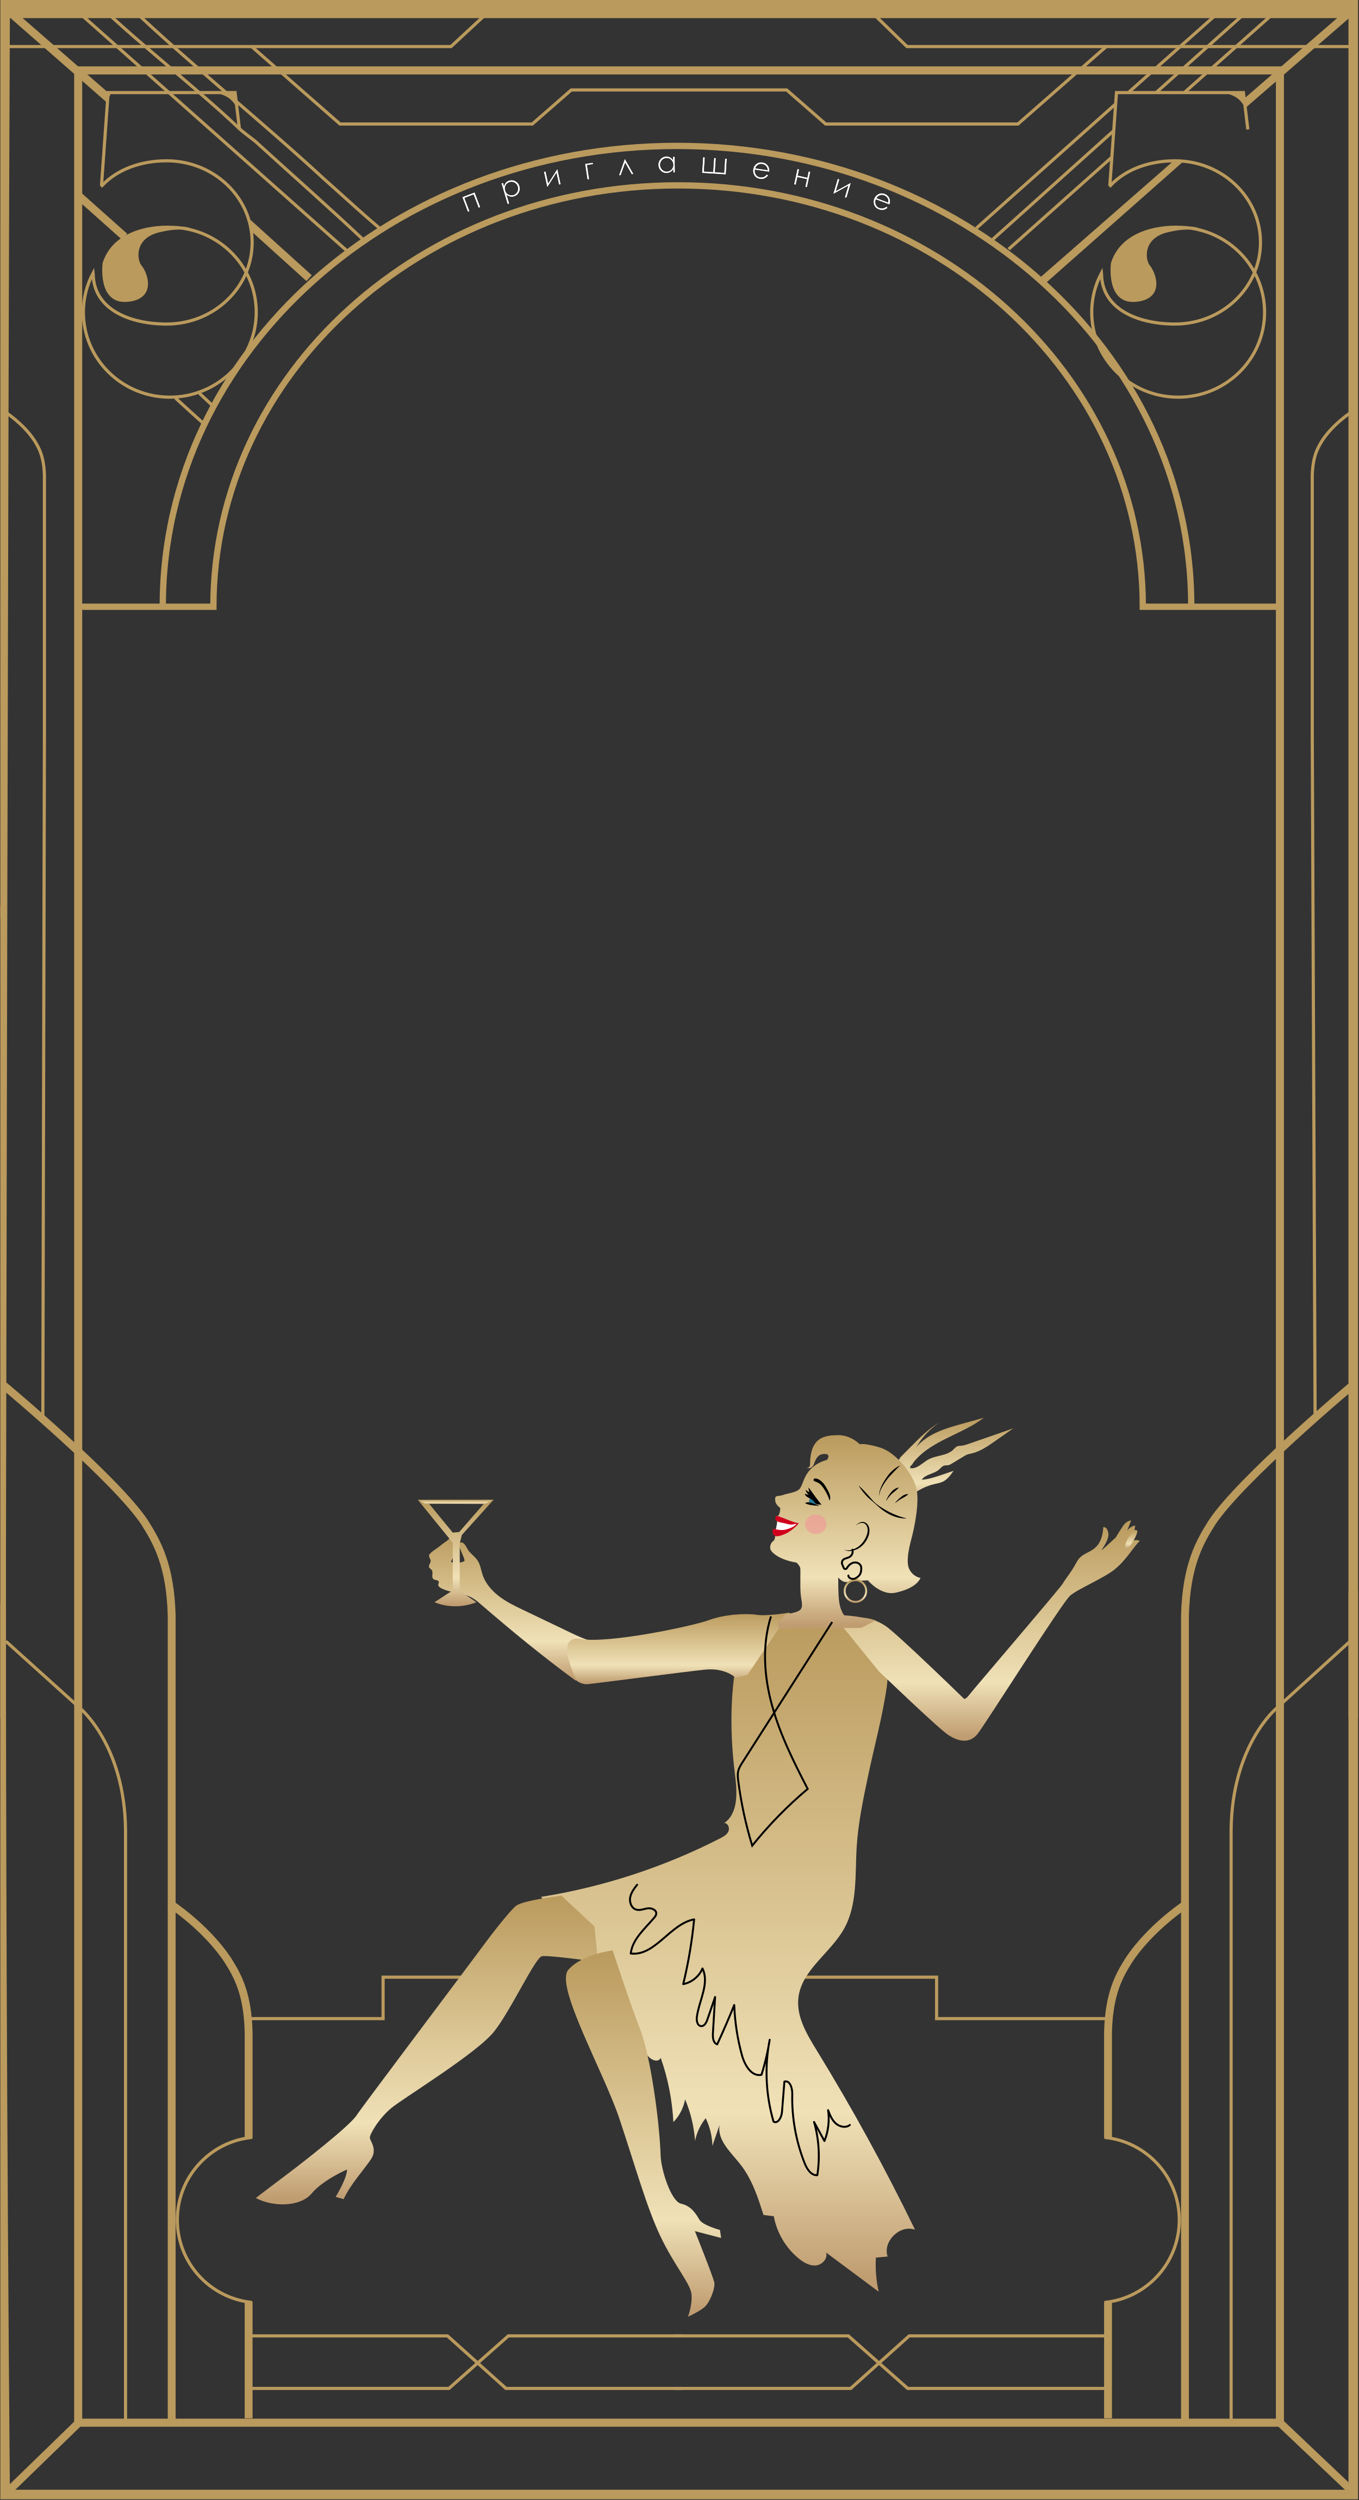 <?xml version="1.0" encoding="UTF-8"?> <svg xmlns="http://www.w3.org/2000/svg" width="398" height="732" viewBox="0 0 398 732" fill="none"><rect x="0" y="0" width="398" height="732" fill="#333333" stroke="none"/><g clip-path="url(#clip0_2290_4269)"><path d="M374.847 518.17V20.615H22.906V709.377H374.847V518.17Z" stroke="#BA9A5D" stroke-width="2.303" stroke-miterlimit="10"></path><path d="M374.847 20.615H22.906V709.377H374.847V20.615Z" stroke="#BA9A5D" stroke-width="2.303" stroke-miterlimit="10"></path><path d="M324.5 673.836V708.077" stroke="#BA9A5D" stroke-width="2.303" stroke-miterlimit="10"></path><path d="M347.626 557.324C347.626 557.324 336.981 564.231 330.564 573.988C327.83 578.341 324.79 583.573 324.5 594.965V626.156" stroke="#BA9A5D" stroke-width="2.303" stroke-miterlimit="10"></path><path d="M395.655 120.736C395.655 120.736 390.433 124.126 387.287 128.91C385.945 131.046 384.454 133.612 384.312 139.2V215.221L385.145 415.119" stroke="#BA9A5D" stroke-width="0.921" stroke-miterlimit="10"></path><path d="M347.031 708.941V473.107C347.41 458.3 351.358 451.502 354.915 445.842C363.254 433.16 396.018 405.697 396.018 405.697" stroke="#BA9A5D" stroke-width="2.303" stroke-miterlimit="10"></path><path d="M396.022 479.994L373.785 500.231C373.785 500.231 360.856 511.004 360.547 535.634V708.513" stroke="#BA9A5D" stroke-width="0.921" stroke-miterlimit="10"></path><path d="M395.441 728.903L374.852 709.377" stroke="#BA9A5D" stroke-width="2.303" stroke-miterlimit="10"></path><path d="M2.031 729.782L23.051 709.377" stroke="#BA9A5D" stroke-width="2.303" stroke-miterlimit="10"></path><path d="M323.578 625.85C335.819 627.093 345.368 637.429 345.368 649.996C345.368 662.562 335.816 672.898 323.578 674.142" stroke="#BA9A5D" stroke-width="0.921" stroke-miterlimit="10"></path><path d="M324.658 683.947H266.27L249.14 699.334H197.57" stroke="#BA9A5D" stroke-width="0.921" stroke-miterlimit="10"></path><path d="M324.658 699.334H265.833L248.439 683.947H197.57" stroke="#BA9A5D" stroke-width="0.921" stroke-miterlimit="10"></path><path d="M324.284 591.052H274.297V578.917H234.133V566.781" stroke="#BA9A5D" stroke-width="0.921" stroke-miterlimit="10"></path><path d="M72.812 673.836V708.077" stroke="#BA9A5D" stroke-width="2.303" stroke-miterlimit="10"></path><path d="M49.688 557.324C49.688 557.324 60.332 564.231 66.749 573.988C69.484 578.341 72.524 583.573 72.814 594.965V626.156" stroke="#BA9A5D" stroke-width="2.303" stroke-miterlimit="10"></path><path d="M1.664 120.736C1.664 120.736 6.886 124.126 10.032 128.91C11.374 131.046 12.865 133.612 13.007 139.2V215.221L12.546 415.53" stroke="#BA9A5D" stroke-width="0.921" stroke-miterlimit="10"></path><path d="M50.281 708.941V473.107C49.903 458.3 45.954 451.502 42.397 445.842C34.059 433.16 1.156 405.697 1.156 405.697" stroke="#BA9A5D" stroke-width="2.303" stroke-miterlimit="10"></path><path d="M1.734 480.576L23.524 500.227C23.524 500.227 36.453 511.001 36.762 535.63V708.509" stroke="#BA9A5D" stroke-width="0.921" stroke-miterlimit="10"></path><path d="M73.72 625.85C61.479 627.093 51.93 637.429 51.93 649.996C51.93 662.562 61.482 672.898 73.72 674.142" stroke="#BA9A5D" stroke-width="0.921" stroke-miterlimit="10"></path><path d="M72.656 683.947H131.047L148.178 699.334H199.747" stroke="#BA9A5D" stroke-width="0.921" stroke-miterlimit="10"></path><path d="M72.656 699.334H131.485L148.875 683.947H199.747" stroke="#BA9A5D" stroke-width="0.921" stroke-miterlimit="10"></path><path d="M73.031 591.052H112.192V578.917H150.912V566.781" stroke="#BA9A5D" stroke-width="0.921" stroke-miterlimit="10"></path><path d="M150.586 566.537H234.643" stroke="#BA9A5D" stroke-width="2.303" stroke-miterlimit="10"></path><path d="M135.324 57.677L139.032 56.266L140.714 60.685L140.144 60.902L138.667 57.019L136.094 57.996L137.571 61.879L137.002 62.096L135.32 57.677H135.324Z" fill="white" stroke="black" stroke-width="0.092" stroke-miterlimit="10"></path><path d="M146.785 53.632L147.367 53.458L147.614 54.291C147.749 53.906 147.946 53.59 148.196 53.343C148.45 53.096 148.759 52.918 149.131 52.806C149.776 52.616 150.394 52.685 150.99 53.01C151.585 53.34 151.98 53.83 152.174 54.481C152.372 55.149 152.313 55.781 151.997 56.38C151.681 56.979 151.204 57.377 150.562 57.568C150.2 57.676 149.848 57.7 149.499 57.637C149.154 57.578 148.812 57.433 148.479 57.209L149.203 59.648L148.621 59.822L146.781 53.629L146.785 53.632ZM149.249 53.386C148.746 53.537 148.374 53.836 148.134 54.294C147.893 54.751 147.851 55.238 148.005 55.761C148.107 56.107 148.278 56.393 148.512 56.62C148.746 56.85 149.032 57.002 149.368 57.078C149.703 57.153 150.029 57.143 150.348 57.048C150.661 56.956 150.931 56.788 151.161 56.541C151.388 56.298 151.539 56.005 151.618 55.666C151.694 55.327 151.687 54.998 151.592 54.679C151.497 54.356 151.325 54.077 151.075 53.836C150.829 53.596 150.542 53.438 150.22 53.359C149.897 53.28 149.575 53.29 149.249 53.386Z" fill="white" stroke="black" stroke-width="0.092" stroke-miterlimit="10"></path><path d="M159.825 50.131L160.572 53.55L163.218 49.391L163.264 49.381L164.271 54.001L163.675 54.129L162.935 50.743L160.306 54.866L160.233 54.883L159.227 50.263L159.822 50.134L159.825 50.131Z" fill="white" stroke="black" stroke-width="0.092" stroke-miterlimit="10"></path><path d="M171.974 48.378L172.599 52.524L171.997 52.617L171.289 47.941L173.655 47.582L173.734 48.112L171.97 48.378H171.974Z" fill="white" stroke="black" stroke-width="0.092" stroke-miterlimit="10"></path><path d="M185.62 51.032L184.975 51.088L183.099 47.794L181.836 51.361L181.188 51.417L182.935 46.518L183.043 46.508L185.623 51.029L185.62 51.032Z" fill="white" stroke="black" stroke-width="0.092" stroke-miterlimit="10"></path><path d="M197.642 45.835L197.72 50.564L197.122 50.574L197.108 49.761C196.858 50.077 196.575 50.314 196.263 50.475C195.947 50.636 195.601 50.722 195.226 50.728C194.558 50.741 193.982 50.508 193.499 50.031C193.015 49.553 192.768 48.968 192.758 48.273C192.745 47.592 192.976 47.007 193.446 46.513C193.917 46.02 194.486 45.769 195.157 45.756C195.545 45.75 195.898 45.825 196.217 45.987C196.536 46.148 196.812 46.388 197.056 46.717L197.043 45.848L197.642 45.839V45.835ZM195.216 46.342C194.877 46.349 194.568 46.437 194.282 46.608C193.999 46.78 193.775 47.017 193.611 47.323C193.446 47.625 193.367 47.944 193.374 48.283C193.38 48.616 193.472 48.932 193.647 49.234C193.824 49.534 194.058 49.767 194.348 49.932C194.637 50.096 194.95 50.175 195.279 50.169C195.611 50.162 195.927 50.074 196.22 49.902C196.516 49.728 196.74 49.498 196.895 49.208C197.049 48.919 197.125 48.596 197.118 48.237C197.108 47.691 196.921 47.237 196.556 46.875C196.19 46.513 195.743 46.339 195.216 46.345V46.342Z" fill="white" stroke="black" stroke-width="0.092" stroke-miterlimit="10"></path><path d="M212.617 51.139L205.562 50.695L205.859 45.973L206.467 46.012L206.207 50.158L208.81 50.323L209.07 46.177L209.692 46.216L209.432 50.365L212.035 50.53L212.295 46.384L212.914 46.423L212.617 51.145V51.139Z" fill="white" stroke="black" stroke-width="0.092" stroke-miterlimit="10"></path><path d="M224.566 51.006L225.037 51.345C224.823 51.648 224.593 51.885 224.346 52.052C224.099 52.223 223.833 52.339 223.543 52.404C223.257 52.47 222.938 52.477 222.595 52.427C221.832 52.319 221.269 51.98 220.914 51.417C220.555 50.855 220.42 50.259 220.512 49.627C220.598 49.032 220.858 48.531 221.289 48.117C221.835 47.594 222.497 47.386 223.273 47.498C224.07 47.613 224.665 48.008 225.053 48.683C225.33 49.16 225.425 49.716 225.34 50.358L221.128 49.752C221.062 50.298 221.171 50.769 221.457 51.164C221.743 51.559 222.131 51.792 222.625 51.865C222.862 51.901 223.102 51.891 223.339 51.842C223.576 51.792 223.783 51.71 223.961 51.595C224.139 51.48 224.343 51.282 224.57 51.006H224.566ZM224.747 49.746C224.714 49.413 224.632 49.14 224.507 48.926C224.382 48.712 224.201 48.528 223.964 48.373C223.727 48.219 223.471 48.123 223.194 48.084C222.734 48.018 222.319 48.107 221.947 48.357C221.674 48.538 221.447 48.834 221.259 49.245L224.751 49.749L224.747 49.746Z" fill="white" stroke="black" stroke-width="0.092" stroke-miterlimit="10"></path><path d="M236.263 52.516L233.575 51.93L233.088 54.154L232.492 54.026L233.499 49.406L234.095 49.535L233.693 51.367L236.382 51.956L236.783 50.12L237.379 50.252L236.368 54.872L235.773 54.743L236.26 52.519L236.263 52.516Z" fill="white" stroke="black" stroke-width="0.092" stroke-miterlimit="10"></path><path d="M245.894 52.455L244.903 55.811L249.224 53.439L249.27 53.452L247.931 57.986L247.348 57.815L248.329 54.492L244.041 56.841L243.969 56.822L245.308 52.287L245.89 52.458L245.894 52.455Z" fill="white" stroke="black" stroke-width="0.092" stroke-miterlimit="10"></path><path d="M259.63 60.412L260.015 60.846C259.741 61.096 259.465 61.277 259.185 61.389C258.909 61.501 258.619 61.56 258.327 61.56C258.03 61.56 257.721 61.501 257.395 61.379C256.671 61.106 256.198 60.655 255.97 60.03C255.74 59.405 255.74 58.793 255.964 58.194C256.178 57.634 256.536 57.197 257.046 56.888C257.695 56.493 258.382 56.433 259.116 56.71C259.87 56.996 260.367 57.506 260.6 58.25C260.768 58.773 260.742 59.339 260.518 59.948L256.536 58.444C256.352 58.964 256.359 59.444 256.553 59.895C256.747 60.346 257.076 60.655 257.543 60.833C257.767 60.918 258.004 60.961 258.244 60.965C258.488 60.965 258.708 60.932 258.906 60.859C259.103 60.787 259.343 60.639 259.626 60.415L259.63 60.412ZM260.08 59.221C260.12 58.888 260.1 58.605 260.024 58.368C259.949 58.131 259.811 57.914 259.613 57.713C259.416 57.513 259.185 57.361 258.922 57.263C258.488 57.098 258.06 57.098 257.645 57.259C257.339 57.378 257.053 57.618 256.783 57.98L260.08 59.224V59.221Z" fill="white" stroke="black" stroke-width="0.092" stroke-miterlimit="10"></path><path d="M365.442 37.9L364.156 27.113H326.972L325.041 54.155L325.202 54.316C329.782 49.469 336.742 47.084 344.116 47.084C357.94 47.084 369.147 57.785 369.147 70.983C369.147 84.181 357.94 94.882 344.116 94.882C333.402 94.882 322.718 90.657 322.599 80.206L322.57 79.96C320.753 83.388 319.727 87.288 319.727 91.421C319.727 105.155 331.059 116.291 345.037 116.291C359.016 116.291 370.348 105.155 370.348 91.421C370.348 80.262 362.866 70.818 352.563 67.669C350.184 66.942 347.657 66.55 345.034 66.55C345.034 66.55 329.542 65.603 325.821 77.051C325.821 77.051 324.248 88.64 332.547 87.926C340.845 87.212 337.983 79.913 336.41 78.054C334.837 76.195 334.129 69.502 341.704 67.61C348.572 65.892 351.148 67.324 351.148 67.324" stroke="#BA9A5D" stroke-width="0.921" stroke-miterlimit="10"></path><path d="M347.627 66.694C346.745 66.602 345.85 66.556 344.942 66.556C344.942 66.556 329.45 65.609 325.728 77.056C325.728 77.056 324.155 88.646 332.454 87.932C340.753 87.218 337.89 79.919 336.317 78.06C334.744 76.201 334.037 69.508 341.612 67.616C348.479 65.898 351.056 67.329 351.056 67.329" fill="#BA9A5D"></path><path d="M356.625 27.137C356.625 27.137 363.993 26.71 365.039 33.317L364.157 27.121L356.628 27.141L356.625 27.137Z" fill="#BA9A5D"></path><path d="M70.138 37.9L68.851 27.113H31.668L29.736 54.155L29.897 54.316C34.478 49.469 41.437 47.084 48.811 47.084C62.635 47.084 73.843 57.785 73.843 70.983C73.843 84.181 62.635 94.882 48.811 94.882C38.097 94.882 27.413 90.657 27.294 80.206L27.265 79.96C25.448 83.388 24.422 87.288 24.422 91.421C24.422 105.155 35.755 116.291 49.733 116.291C63.711 116.291 75.044 105.155 75.044 91.421C75.044 80.262 67.561 70.818 57.258 67.669C54.879 66.942 52.352 66.55 49.73 66.55C49.73 66.55 34.238 65.603 30.516 77.051C30.516 77.051 28.943 88.64 37.242 87.926C45.541 87.212 42.678 79.913 41.105 78.054C39.532 76.195 38.825 69.502 46.4 67.61C53.267 65.892 55.843 67.324 55.843 67.324" stroke="#BA9A5D" stroke-width="0.921" stroke-miterlimit="10"></path><path d="M52.314 66.694C51.432 66.602 50.537 66.556 49.629 66.556C49.629 66.556 34.137 65.609 30.416 77.056C30.416 77.056 28.843 88.646 37.142 87.932C45.44 87.218 42.578 79.919 41.005 78.06C39.432 76.201 38.724 69.508 46.299 67.616C53.167 65.898 55.743 67.329 55.743 67.329" fill="#BA9A5D"></path><path d="M61.32 27.137C61.32 27.137 68.688 26.71 69.734 33.317L68.852 27.121L61.324 27.141L61.32 27.137Z" fill="#BA9A5D"></path><path d="M396.012 2.99L364.156 30.585" stroke="#BA9A5D" stroke-width="2.303" stroke-miterlimit="10"></path><path d="M331.294 26.982L359.491 1.934L358.879 1.246L329.797 27.08C330.294 27.024 330.794 26.995 331.294 26.978V26.982Z" fill="#BA9A5D"></path><path d="M285.641 66.457L286.253 67.144L327.019 30.797C327.069 30.349 327.108 29.902 327.144 29.451L285.641 66.457Z" fill="#BA9A5D"></path><path d="M339.294 27.091L367 2.323L366.385 1.639L337.922 27.088C338.379 27.088 338.837 27.088 339.294 27.091Z" fill="#BA9A5D"></path><path d="M326.258 38.703C326.261 38.532 326.268 38.361 326.271 38.193C326.277 37.97 326.291 37.749 326.304 37.525L290.453 69.733L291.068 70.418L326.241 38.819C326.248 38.782 326.251 38.743 326.258 38.707V38.703Z" fill="#BA9A5D"></path><path d="M347.198 27.407L375.668 2.129L375.056 1.441L345.898 27.331C346.326 27.378 346.767 27.414 347.198 27.407Z" fill="#BA9A5D"></path><path d="M325.637 45.389L295.078 72.621L295.69 73.309L325.526 46.721C325.558 46.277 325.601 45.833 325.634 45.389H325.637Z" fill="#BA9A5D"></path><path d="M306.255 82.884L304.734 81.153L343.764 47.033L346.485 47.336L306.255 82.884Z" fill="#BA9A5D"></path><path d="M252.781 1.129L265.618 13.633H396.443" stroke="#BA9A5D" stroke-width="0.921" stroke-miterlimit="10"></path><path d="M73.523 13.471L99.581 36.314H155.883L167.301 26.34H230.387L241.806 36.314H298.107L324.165 13.471" stroke="#BA9A5D" stroke-width="0.921" stroke-miterlimit="10"></path><path d="M144.494 2.129L132.078 13.633H1.977" stroke="#BA9A5D" stroke-width="0.921" stroke-miterlimit="10"></path><path d="M375.141 177.66H334.686C334.686 109.519 273.755 54.277 198.589 54.277C123.423 54.277 62.492 109.516 62.492 177.66H22.617" stroke="#BA9A5D" stroke-width="1.843" stroke-miterlimit="10"></path><path d="M348.869 177.37C348.869 103.004 281.446 42.721 198.271 42.721C115.095 42.721 47.672 103.007 47.672 177.37" stroke="#BA9A5D" stroke-width="1.843" stroke-miterlimit="10"></path><path d="M23.195 57.455L36.486 69.301" stroke="#BA9A5D" stroke-width="2.313" stroke-miterlimit="10"></path><path d="M73.388 64.4L72.852 64.993C72.96 65.749 73.049 66.51 73.115 67.27L89.752 82.298L91.302 80.583L73.388 64.404V64.4Z" fill="#BA9A5D"></path><path d="M2.841 1.988L2.305 2.581C2.413 3.337 2.502 4.098 2.568 4.858L31.199 29.919L32.351 27.704L2.841 1.988Z" fill="#BA9A5D"></path><path d="M21.344 2.127L101.505 73.351" stroke="#BA9A5D" stroke-width="0.921" stroke-miterlimit="10"></path><path d="M29.547 1.988C41.021 12.929 57.793 26.036 69.494 37.089C71.12 38.714 73.071 40.014 74.697 41.314C85.749 51.389 96.477 60.817 106.987 70.751" stroke="#BA9A5D" stroke-width="0.921" stroke-miterlimit="10"></path><path d="M58.367 115.123C59.651 116.314 60.927 117.512 62.197 118.716" stroke="#BA9A5D" stroke-width="0.921" stroke-miterlimit="10"></path><path d="M51.398 116.555C54.024 118.957 56.647 121.362 59.302 123.735" stroke="#BA9A5D" stroke-width="0.921" stroke-miterlimit="10"></path><path d="M38.07 1.988C55 18.128 77.3 36.111 94.855 52.367C100.38 57.243 105.583 62.12 111.035 66.707" stroke="#BA9A5D" stroke-width="0.921" stroke-miterlimit="10"></path><path d="M394.914 465.912V728.998H2.891C1.976 619.476 1.746 532.651 1.739 469.604H0.094V731.798H397.714V465.912H394.917H394.914Z" fill="#BA9A5D"></path><path d="M1.739 265.293V265.191H0.094V268.883H1.739C1.739 267.679 1.739 266.481 1.739 265.293Z" fill="#BA9A5D"></path><path d="M1.752 453.711C1.752 453.711 2.391 108.795 2.891 5.308H394.914V503.135H397.711V0H0.094V503.135H1.739L1.752 453.708V453.711Z" fill="#BA9A5D"></path><g clip-path="url(#clip1_2290_4269)"><path d="M261.594 426.215C261.708 426.558 263.032 428.532 263.659 426.729C264.686 425.69 265.708 424.652 266.735 423.613C269.325 420.989 271.956 418.33 275.145 416.481C272.355 418.347 270.004 420.863 268.327 423.767C271.602 419.808 276.88 418.233 281.833 416.863C283.932 416.281 286.032 415.699 288.132 415.123C281.719 420.019 272.909 421.691 267.745 427.898C267.488 428.212 267.425 428.304 267.054 428.954C266.592 429.04 266.661 429.411 266.501 429.85C268.498 430.278 270.101 428.315 271.893 427.328C274.181 426.073 277.222 426.307 279.117 424.515C279.516 424.138 279.864 423.67 280.378 423.471C280.754 423.322 281.171 423.339 281.57 423.305C282.283 423.242 282.968 423.003 283.647 422.769C288.018 421.257 292.388 419.739 296.759 418.227C294.939 419.494 293.125 420.76 291.304 422.033C289.153 423.533 286.934 425.063 284.372 425.616C284.052 425.685 283.733 425.736 283.425 425.839C282.968 425.987 282.552 426.244 282.135 426.489C281.022 427.162 279.91 427.836 278.797 428.515C278.46 428.72 278.118 428.926 277.73 429C277.354 429.074 276.96 429.017 276.589 429.108C275.91 429.279 275.459 429.907 274.923 430.358C273.434 431.602 271.031 431.642 269.953 433.262C271.927 433.136 273.833 432.497 275.71 431.864C276.897 431.465 278.078 431.065 279.265 430.66C278.398 431.898 277.473 433.188 276.11 433.838C275.351 434.198 274.512 434.335 273.69 434.529C272.446 434.825 271.243 435.259 270.096 435.83C267.425 437.159 265.166 439.173 262.689 440.839C262.45 440.999 262.199 441.159 261.919 441.199C261.634 441.239 261.343 441.153 261.069 441.073C260.145 440.794 259.197 440.503 258.41 439.944C253.514 436.469 258.695 428.766 261.588 426.215H261.594Z" fill="url(#paint0_linear_2290_4269)"></path><path d="M254.241 519.949C252.78 526.876 251.313 533.837 250.885 540.907C250.395 548.998 251.154 557.608 247.222 564.695C243.24 571.867 234.778 576.78 233.819 584.928C233.174 590.405 236.244 595.552 239.131 600.253C249.596 617.308 259.233 634.871 267.98 652.867C263.598 651.247 258.434 656.302 259.952 660.719C258.811 660.821 257.67 660.93 256.523 661.032C256.317 664.376 256.591 667.748 257.333 671.012C252.198 667.189 247.068 663.366 241.933 659.549C242.509 661.301 240.78 663.155 238.943 663.32C237.106 663.486 235.371 662.476 233.939 661.312C230.139 658.214 227.491 653.735 226.613 648.919C225.608 648.793 224.604 648.668 223.6 648.542C221.968 643.338 220.211 638.032 216.839 633.747C214.037 630.186 209.917 626.592 210.75 622.141C210.043 624.201 209.341 626.267 208.634 628.326C208.576 625.519 207.897 622.729 206.665 620.207C205.124 622.141 204.046 624.441 203.55 626.866C203.259 622.683 202.271 618.558 200.64 614.695C200.183 617.188 198.973 619.539 197.205 621.359C196.885 614.952 195.63 608.595 193.502 602.542C192.646 604.345 189.764 602.815 189.159 600.915C188.555 599.015 188.526 596.585 186.78 595.615C185.622 596.562 184.463 597.503 183.311 598.45C182.997 596.031 182.683 593.606 182.364 591.187C180.874 592.482 179.385 593.772 177.896 595.067C177.103 592.465 176.8 589.715 177.017 587.004C175.608 587.255 174.193 587.501 172.784 587.752C172.51 583.564 172.241 579.37 171.968 575.182C170.398 573.967 168.829 572.751 167.26 571.536C165.897 570.48 164.459 569.328 163.905 567.69C163.352 566.052 164.156 563.844 165.868 563.599C164.071 562.863 162.279 562.121 160.482 561.385C161.338 560.067 162.193 558.749 163.049 557.431C161.309 557.517 159.546 556.752 158.422 555.417C176.675 552.495 194.46 546.687 210.91 538.265C211.869 537.774 212.896 537.204 213.329 536.216C213.763 535.229 213.187 533.769 212.108 533.786C216.331 530.847 215.886 524.599 215.241 519.487C213.541 505.975 213.746 492.076 217.369 478.947C217.826 477.303 218.396 475.569 219.737 474.508C222.853 472.037 228.033 474.61 231.177 472.174C233.083 476.157 238.635 476.55 242.932 475.546C247.234 474.542 251.77 472.727 255.89 474.308C257.83 475.055 259.108 482.815 259.416 484.641C259.941 487.774 260.14 490.923 259.684 494.056C258.423 502.723 256.038 511.373 254.235 519.949H254.241Z" fill="url(#paint1_linear_2290_4269)"></path><path d="M74.906 643.583C74.906 643.583 80.584 639.241 84.595 636.234C88.606 633.227 102.3 622.54 104.303 619.533C106.306 616.526 138.042 574.44 140.712 570.765C143.382 567.09 149.065 559.741 151.068 558.069C153.071 556.398 164.431 555.062 164.431 555.062L174.12 564.083L175.124 574.44C175.124 574.44 160.762 572.437 158.754 572.768C156.746 573.099 149.733 588.465 144.723 594.815C139.714 601.16 118.334 614.187 114.659 617.194C110.984 620.201 108.314 624.874 108.314 625.878C108.314 626.882 110.654 629.216 108.651 632.223C106.648 635.23 102.637 639.572 100.634 643.914L98.295 643.247C98.295 643.247 101.633 637.9 101.633 635.23C101.633 635.23 94.62 638.237 91.276 642.242C87.939 646.248 79.922 646.248 74.906 643.578L74.906 643.583Z" fill="url(#paint2_linear_2290_4269)"></path><path d="M179.458 571.1C179.458 571.1 170.437 572.104 166.431 576.777C162.426 581.45 176.788 606.505 181.461 620.535C186.134 634.566 189.477 646.588 193.483 654.942C197.488 663.295 202.167 668.636 202.504 671.643C202.841 674.65 201.5 678.324 201.5 678.324C201.5 678.324 204.507 676.989 206.178 675.654C207.85 674.319 209.516 669.977 209.185 668.305C208.855 666.633 203.508 653.276 203.508 653.276L211.188 655.278L210.852 652.939C210.852 652.939 205.842 651.604 204.838 649.932C203.833 648.26 202.498 645.926 199.491 645.253C196.484 644.58 193.608 635.245 193.477 631.222C193.141 620.866 190.47 601.826 187.463 594.146C184.456 586.466 179.446 571.1 179.446 571.1H179.458Z" fill="url(#paint3_linear_2290_4269)"></path><path d="M257.288 489.259C257.288 489.259 274.657 505.96 277.664 507.963C280.671 509.965 284.008 510.633 286.348 507.626C288.687 504.619 311.066 469.214 313.405 467.206C315.745 465.197 323.094 462.196 326.432 459.526C329.77 456.855 331.778 453.181 333.781 451.172C333.781 451.172 332.28 450.339 330.774 451.84C330.774 451.84 332.446 448.028 332.446 446.693C332.446 446.693 331.105 446.83 330.106 448.165L331.276 445.158C331.276 445.158 329.941 445.324 329.102 446.493C328.269 447.663 326.763 450.168 326.763 450.168C326.763 450.168 324.092 452.673 322.922 453.677C321.753 454.681 324.925 451.172 324.594 448.998C324.258 446.824 323.094 447.161 323.094 447.161C323.094 447.161 323.094 451.001 320.92 453.004C318.746 455.007 316.743 454.676 315.242 457.511C313.742 460.353 311.733 462.687 311.237 463.691C310.74 464.695 284.847 494.925 283.849 496.26C282.85 497.595 282.348 497.43 282.348 497.43C282.348 497.43 262.64 478.224 259.302 476.05C255.964 473.876 254.127 474.047 251.953 473.71C249.779 473.374 245.773 475.046 245.773 475.046L257.299 489.242L257.288 489.259Z" fill="url(#paint4_linear_2290_4269)"></path><path d="M168.491 492.022C158.54 484.69 150.227 477.843 140.857 469.781C140.059 469.09 139.254 468.394 138.335 467.875C135.54 466.289 132.008 466.511 129.166 465.005C128.755 464.788 128.31 464.44 128.345 463.978C128.367 463.704 128.556 463.447 128.51 463.179C128.402 462.574 127.449 462.745 126.958 462.374C126.205 461.804 126.992 460.457 126.433 459.693C126.216 459.396 125.823 459.242 125.674 458.905C125.412 458.295 126.142 457.684 126.125 457.022C126.114 456.469 125.577 455.995 125.663 455.447C125.708 455.162 125.914 454.934 126.119 454.734C127.032 453.861 128.173 453.268 129.132 452.446C130.091 451.624 132.55 450.295 132.43 449.034C133.605 448.714 131.956 450.86 132.886 450.483C133.816 450.107 134.347 449.154 134.809 448.264C135.06 449.553 134.672 450.871 134.239 452.115C133.617 453.907 132.886 455.658 132.059 457.359C133.32 457.753 134.724 457.673 135.928 457.136C136.738 456.777 132.738 450.94 135.38 451.676C136.219 451.91 136.772 453.456 137.246 454.067C138.084 455.145 139.26 455.921 139.979 457.096C140.703 458.277 140.869 459.704 141.303 461.022C142.153 463.618 144.036 465.786 146.215 467.435C148.395 469.084 150.883 470.277 153.348 471.458C157.387 473.392 161.421 475.321 165.461 477.255C167.207 478.094 170.408 479.674 172.268 480.205C172.234 484.445 170.762 487.937 170.733 492.17L168.491 492.011V492.022Z" fill="url(#paint5_linear_2290_4269)"></path><path d="M125.669 440.295L132.596 448.745L134.484 448.579L141.571 440.443L144.561 439.119L135.255 449.447L134.644 451.9V465.823L139.523 469.138C139.523 469.138 133.697 471.791 127.244 469.138L132.596 465.657V451.735L122.359 439.136L125.663 440.295H125.669Z" fill="url(#paint6_linear_2290_4269)"></path><path d="M122.367 439.136L144.563 439.119L142.047 440.38L124.57 440.312L122.367 439.136Z" fill="url(#paint7_linear_2290_4269)"></path><path d="M168.964 492.179C168.964 492.179 170.379 493.28 172.114 493.126C174.47 492.909 200.455 489.503 206.44 488.875C212.426 488.247 215.416 491.237 215.416 491.237L218.879 490.45L231.181 472.174C231.181 472.174 224.705 473.286 221.555 472.813C218.406 472.339 212.266 472.653 207.542 474.388C202.817 476.122 178.253 481.315 170.065 479.9C161.878 478.485 168.964 492.179 168.964 492.179Z" fill="url(#paint8_linear_2290_4269)"></path><path d="M242.175 427.467C242.175 427.467 239.185 428.094 237.136 430.456C235.088 432.819 235.088 435.181 233.987 436.122C232.886 437.07 230.632 437.246 229.371 437.72C228.11 438.194 227.009 437.72 227.009 438.821C227.009 439.923 227.208 440.465 228.509 441.577C228.509 441.577 228.475 443.129 228.001 443.683C227.528 444.236 227.374 443.603 227.294 444.31C227.214 445.018 227.608 445.651 227.608 445.651L227.294 447.854C227.294 447.854 226.506 447.694 226.506 448.481C226.506 449.269 227.06 449.349 227.06 449.349C227.06 449.349 227.06 450.844 226.432 451.237C225.805 451.631 225.251 452.892 225.725 453.833C226.198 454.775 228.401 456.743 233.285 457.531C233.285 457.531 234.306 458.478 234.386 459.265C234.466 460.053 234.306 464.304 234.466 466.506C234.626 468.709 235.254 470.049 234.546 471.151C233.839 472.252 229.981 472.646 229.981 472.646L227.779 475.402L228.093 476.817L252.183 476.657L256.514 474.454C256.514 474.454 251.555 473.193 247.224 472.959C247.224 472.959 246.203 471.698 245.809 469.336C245.416 466.974 245.496 461.856 245.496 461.856C245.496 461.856 246.597 463.511 248.331 463.197C250.066 462.883 254.157 462.723 254.157 462.723C254.157 462.723 257.934 467.288 262.265 466.346C266.596 465.405 268.798 463.75 269.586 462.016C269.586 462.016 267.457 461.782 266.282 459.419C265.101 457.057 266.596 451.785 267.069 449.971C267.543 448.162 269.272 440.681 268.485 436.271C267.697 431.86 262.425 425.247 257.7 423.832C252.976 422.417 251.795 422.885 251.795 422.885C251.795 422.885 249.199 420.129 245.342 420.209C241.484 420.289 237.233 420.762 237.233 428.87C237.233 428.87 237.233 429.738 236.286 429.817C236.286 429.817 237.781 430.371 238.415 428.556C239.048 426.742 239.83 425.646 241.644 425.721C243.459 425.795 242.198 427.455 242.198 427.455L242.175 427.467Z" fill="url(#paint9_linear_2290_4269)"></path><path d="M332.224 447.939C332.738 448.168 333.605 447.574 332.658 449.76C332.435 450.273 331.984 451.089 331.676 451.563C331.117 452.419 330.45 453.354 329.445 453.548C329.508 451.899 330.21 450.285 331.368 449.109" fill="url(#paint10_linear_2290_4269)"></path><path d="M225.783 473.295C223.118 481.728 223.763 490.932 226.125 499.451C228.487 507.969 232.481 515.935 236.538 523.792C230.604 528.79 225.155 534.365 220.294 540.413C218.399 534.228 217.03 527.877 216.208 521.458C216.089 520.54 215.986 519.604 216.174 518.702C216.385 517.675 216.962 516.762 217.532 515.878C226.256 502.229 234.986 488.575 243.711 474.927" stroke="black" stroke-width="0.565" stroke-miterlimit="10"></path><path d="M186.579 551.865C185.695 553.006 184.788 554.205 184.542 555.625C184.297 557.046 184.959 558.735 186.34 559.14C187.43 559.46 188.571 558.918 189.695 558.764C190.819 558.61 192.297 559.22 192.194 560.356C192.154 560.812 191.852 561.194 191.561 561.542C188.828 564.778 185.204 567.779 184.725 571.99C191.88 572.84 196.205 563.317 203.286 561.993C202.67 568.378 201.603 574.717 200.091 580.948C202.573 580.48 204.764 578.7 205.728 576.366C207.862 580.748 204.724 585.747 204.079 590.574C203.931 591.681 204.245 593.193 205.357 593.25C206.299 593.301 206.852 592.229 207.16 591.333C207.914 589.13 208.673 586.934 209.426 584.731C209.215 588.269 208.998 591.812 208.787 595.35C208.712 596.599 208.855 598.191 210.042 598.585C211.799 594.79 213.46 590.95 215.029 587.076C215.211 592.063 215.976 597.027 217.306 601.832C218.099 604.69 220.101 608.125 223.006 607.509C224.056 604.16 224.86 600.725 225.408 597.255C223.879 605.187 224.272 613.477 226.543 621.226C227.861 621.945 228.9 619.891 229.014 618.396C229.248 615.429 229.482 612.462 229.721 609.495C231.325 608.992 232.067 611.412 232.027 613.089C231.855 620.005 233.099 626.949 235.644 633.379C236.317 635.08 237.533 637.037 239.359 636.894C240.175 631.713 239.849 626.361 238.406 621.317C239.421 623.171 240.437 625.032 241.453 626.886C242.588 624.039 242.959 620.889 242.52 617.859C243.062 619.269 243.638 620.729 244.762 621.739C245.886 622.749 247.718 623.137 248.893 622.196" stroke="black" stroke-width="0.565" stroke-linecap="round" stroke-linejoin="round"></path><path d="M250.674 446.598C251.137 446.124 251.73 445.736 252.432 445.628C253.162 445.514 253.893 446.01 254.235 446.621C254.629 447.248 254.68 448.007 254.594 448.692C254.503 449.388 254.258 450.044 253.95 450.655C253.311 451.864 252.358 452.943 251.097 453.548C250.475 453.833 249.824 454.05 249.145 454.13C248.478 454.181 247.736 454.118 247.211 453.684C247.799 454.004 248.483 453.993 249.105 453.856C249.733 453.73 250.343 453.479 250.897 453.165C251.992 452.532 252.865 451.522 253.447 450.398C253.744 449.839 253.967 449.234 254.069 448.618C254.178 448.007 254.132 447.368 253.864 446.837C253.602 446.295 253.077 445.867 252.455 445.907C251.833 445.907 251.216 446.227 250.68 446.603L250.674 446.598Z" fill="black"></path><path d="M250.525 469.033C252.264 469.033 253.674 467.605 253.674 465.844C253.674 464.082 252.264 462.654 250.525 462.654C248.785 462.654 247.375 464.082 247.375 465.844C247.375 467.605 248.785 469.033 250.525 469.033Z" stroke="url(#paint11_linear_2290_4269)" stroke-width="0.565" stroke-miterlimit="10"></path><path d="M241.388 436.049C242.033 437.047 242.655 438.268 242.968 439.415C243.408 438.417 242.923 437.27 242.409 436.306C241.696 434.959 240.823 433.555 239.402 433.013C239.106 432.899 238.381 432.779 238.255 433.23C238.124 433.704 239.009 433.846 239.328 434.006C240.281 434.48 240.812 435.147 241.388 436.049Z" fill="black"></path><path d="M237.533 438.177C237.294 438.525 237.048 438.891 236.963 439.301C236.877 439.712 237.008 440.203 237.374 440.42C237.522 440.505 237.699 440.545 237.87 440.568C238.264 440.631 238.72 440.642 239.005 440.357C239.04 440.323 239.068 440.289 239.074 440.243C239.074 440.192 239.045 440.146 239.017 440.106C238.52 439.393 237.938 438.742 237.288 438.166" fill="#297A98"></path><path d="M240.629 440.63C240.184 440.436 239.642 440.613 239.191 440.436C238.683 440.236 238.443 439.671 238.05 439.295C237.673 438.93 237.171 438.747 236.709 438.496C236.247 438.245 235.796 437.891 235.688 437.378C236.07 437.52 236.469 437.606 236.874 437.623C236.367 437.304 236.013 436.744 235.939 436.145C236.224 436.499 236.618 436.767 237.051 436.916C236.88 436.47 236.794 435.991 236.806 435.518C238.061 437.229 239.276 438.992 240.629 440.63Z" fill="black"></path><path d="M239.094 440.857C237.953 440.766 236.778 440.669 235.773 440.133C235.985 440.024 236.207 439.91 236.441 439.876C236.726 439.83 237.023 439.899 237.303 439.973C238.233 440.218 239.151 440.527 240.036 440.92C239.728 440.915 239.408 440.886 239.1 440.857H239.094Z" fill="black"></path><path opacity="0.64" d="M238.914 449.117C240.632 449.117 242.024 447.847 242.024 446.281C242.024 444.715 240.632 443.445 238.914 443.445C237.197 443.445 235.805 444.715 235.805 446.281C235.805 447.847 237.197 449.117 238.914 449.117Z" fill="#F19897"></path><path d="M227.112 447.945C227.078 448.008 227.095 448.094 227.14 448.145C227.169 448.179 227.215 448.196 227.26 448.213C228.538 448.641 230.005 448.487 231.163 447.803C231.391 447.671 231.608 447.517 231.802 447.34C232.259 446.93 233.274 446.65 233.445 446.062C232.669 446.091 231.209 445.749 230.455 445.555C229.873 445.406 229.086 444.847 228.498 444.87C227.351 444.915 227.665 446.855 227.106 447.951L227.112 447.945Z" fill="white"></path><path d="M230.081 446.09C231.65 446.586 232.397 446.369 233.281 446.113C232.734 447.071 231.296 447.528 230.235 447.819C229.173 448.11 228.026 448.03 226.982 447.676C226.885 447.642 226.788 447.608 226.691 447.625C226.543 447.648 226.44 447.773 226.366 447.904C226.001 448.572 226.389 449.525 227.113 449.753C227.587 449.901 228.095 449.77 228.568 449.633C229.886 449.262 231.085 448.618 232.14 447.745C232.945 447.077 233.669 446.546 233.909 445.839C233.704 446.449 228.317 443.916 227.735 443.905C227.153 443.893 226.862 444.287 227.159 444.977C227.507 445.799 229.333 445.85 230.086 446.084L230.081 446.09Z" fill="#D0001D"></path><path d="M251.575 435.045C252.642 436.032 253.606 437.082 254.559 438.149C255.021 438.691 255.472 439.256 255.985 439.758C256.499 440.26 257.07 440.699 257.663 441.093C258.861 441.881 260.088 442.594 261.377 443.164C262.656 443.763 263.991 444.226 265.4 444.551V444.608C263.939 444.642 262.479 444.288 261.132 443.718C259.797 443.119 258.559 442.308 257.475 441.338L255.86 439.895C255.318 439.421 254.747 438.971 254.217 438.474C253.184 437.459 252.288 436.317 251.523 435.085L251.569 435.051L251.575 435.045Z" fill="black"></path><path d="M257.546 437.822C257.409 436.904 257.763 435.991 258.139 435.175C258.527 434.348 258.984 433.554 259.503 432.801C260.016 432.042 260.576 431.306 261.255 430.684C261.934 430.062 262.681 429.52 263.508 429.115L263.543 429.161C262.904 429.811 262.259 430.428 261.654 431.084C261.049 431.734 260.421 432.362 259.868 433.069C259.315 433.771 258.824 434.519 258.39 435.306C257.951 436.076 257.546 436.915 257.603 437.822H257.546Z" fill="black"></path><path d="M259.523 439.419C259.82 438.558 260.288 437.742 260.893 437.034C261.195 436.681 261.498 436.31 261.903 436.064C262.302 435.813 262.736 435.614 263.209 435.551L263.232 435.602C262.901 435.944 262.565 436.224 262.239 436.521C261.914 436.812 261.543 437.046 261.218 437.348C260.573 437.953 260.014 438.655 259.575 439.448L259.523 439.425V439.419Z" fill="black"></path><path d="M262.164 440.03C262.643 439.42 263.203 438.866 263.824 438.381C264.133 438.141 264.435 437.873 264.806 437.719C265.171 437.565 265.553 437.451 265.97 437.445L265.993 437.497C265.696 437.788 265.388 438.004 265.074 438.216C264.766 438.432 264.406 438.564 264.081 438.752C263.431 439.134 262.803 439.574 262.21 440.064L262.17 440.024L262.164 440.03Z" fill="black"></path><path d="M248.467 461.318C248.478 461.415 248.49 461.506 248.496 461.603C248.866 462.339 249.836 462.385 250.282 462.237C250.727 462.088 251.109 461.78 251.463 461.472C252.102 460.919 252.301 459.749 252.216 458.91C252.13 458.083 251.286 457.478 250.453 457.484C249.62 457.489 248.861 457.997 248.353 458.653C248.227 458.813 248.119 458.984 248.016 459.161C247.817 459.521 247.28 459.492 247.109 459.115C246.944 458.767 246.795 458.414 246.653 458.054C246.402 457.427 246.693 456.708 247.309 456.445C247.457 456.382 247.6 456.331 247.748 456.28C248.153 456.148 248.575 456.04 248.924 455.8C249.563 455.361 249.871 454.494 249.654 453.752" stroke="black" stroke-width="0.565" stroke-linecap="round" stroke-linejoin="round"></path></g></g><defs><linearGradient id="paint0_linear_2290_4269" x1="276.575" y1="415.123" x2="276.575" y2="441.209" gradientUnits="userSpaceOnUse"><stop stop-color="#BA9A5D"></stop><stop offset="0.736" stop-color="#F0E1B7"></stop><stop offset="0.981" stop-color="#C09D71"></stop></linearGradient><linearGradient id="paint1_linear_2290_4269" x1="213.201" y1="472.174" x2="213.201" y2="671.012" gradientUnits="userSpaceOnUse"><stop stop-color="#BA9A5D"></stop><stop offset="0.736" stop-color="#F0E1B7"></stop><stop offset="0.981" stop-color="#C09D71"></stop></linearGradient><linearGradient id="paint2_linear_2290_4269" x1="125.015" y1="555.062" x2="125.015" y2="645.439" gradientUnits="userSpaceOnUse"><stop stop-color="#BA9A5D"></stop><stop offset="0.736" stop-color="#F0E1B7"></stop><stop offset="0.981" stop-color="#C09D71"></stop></linearGradient><linearGradient id="paint3_linear_2290_4269" x1="188.461" y1="571.1" x2="188.461" y2="678.324" gradientUnits="userSpaceOnUse"><stop stop-color="#BA9A5D"></stop><stop offset="0.736" stop-color="#F0E1B7"></stop><stop offset="0.981" stop-color="#C09D71"></stop></linearGradient><linearGradient id="paint4_linear_2290_4269" x1="289.777" y1="445.158" x2="289.777" y2="509.675" gradientUnits="userSpaceOnUse"><stop stop-color="#BA9A5D"></stop><stop offset="0.736" stop-color="#F0E1B7"></stop><stop offset="0.981" stop-color="#C09D71"></stop></linearGradient><linearGradient id="paint5_linear_2290_4269" x1="148.943" y1="448.264" x2="148.943" y2="492.17" gradientUnits="userSpaceOnUse"><stop stop-color="#BA9A5D"></stop><stop offset="0.736" stop-color="#F0E1B7"></stop><stop offset="0.981" stop-color="#C09D71"></stop></linearGradient><linearGradient id="paint6_linear_2290_4269" x1="133.46" y1="439.119" x2="133.46" y2="470.317" gradientUnits="userSpaceOnUse"><stop stop-color="#BA9A5D"></stop><stop offset="0.736" stop-color="#F0E1B7"></stop><stop offset="0.981" stop-color="#C09D71"></stop></linearGradient><linearGradient id="paint7_linear_2290_4269" x1="133.465" y1="439.119" x2="133.465" y2="440.38" gradientUnits="userSpaceOnUse"><stop stop-color="#BA9A5D"></stop><stop offset="0.736" stop-color="#F0E1B7"></stop><stop offset="0.981" stop-color="#C09D71"></stop></linearGradient><linearGradient id="paint8_linear_2290_4269" x1="198.649" y1="472.174" x2="198.649" y2="493.141" gradientUnits="userSpaceOnUse"><stop stop-color="#BA9A5D"></stop><stop offset="0.736" stop-color="#F0E1B7"></stop><stop offset="0.981" stop-color="#C09D71"></stop></linearGradient><linearGradient id="paint9_linear_2290_4269" x1="247.566" y1="420.207" x2="247.566" y2="476.817" gradientUnits="userSpaceOnUse"><stop stop-color="#BA9A5D"></stop><stop offset="0.736" stop-color="#F0E1B7"></stop><stop offset="0.981" stop-color="#C09D71"></stop></linearGradient><linearGradient id="paint10_linear_2290_4269" x1="331.263" y1="447.939" x2="331.263" y2="453.548" gradientUnits="userSpaceOnUse"><stop stop-color="#BA9A5D"></stop><stop offset="0.736" stop-color="#F0E1B7"></stop><stop offset="0.981" stop-color="#C09D71"></stop></linearGradient><linearGradient id="paint11_linear_2290_4269" x1="250.525" y1="462.654" x2="250.525" y2="469.033" gradientUnits="userSpaceOnUse"><stop stop-color="#BA9A5D"></stop><stop offset="0.736" stop-color="#F0E1B7"></stop><stop offset="0.981" stop-color="#C09D71"></stop></linearGradient><clipPath id="clip0_2290_4269"><rect width="397.62" height="731.799" fill="white" transform="translate(0.094)"></rect></clipPath><clipPath id="clip1_2290_4269"><rect width="258.875" height="263.206" fill="white" transform="translate(74.906 415.119)"></rect></clipPath></defs></svg> 